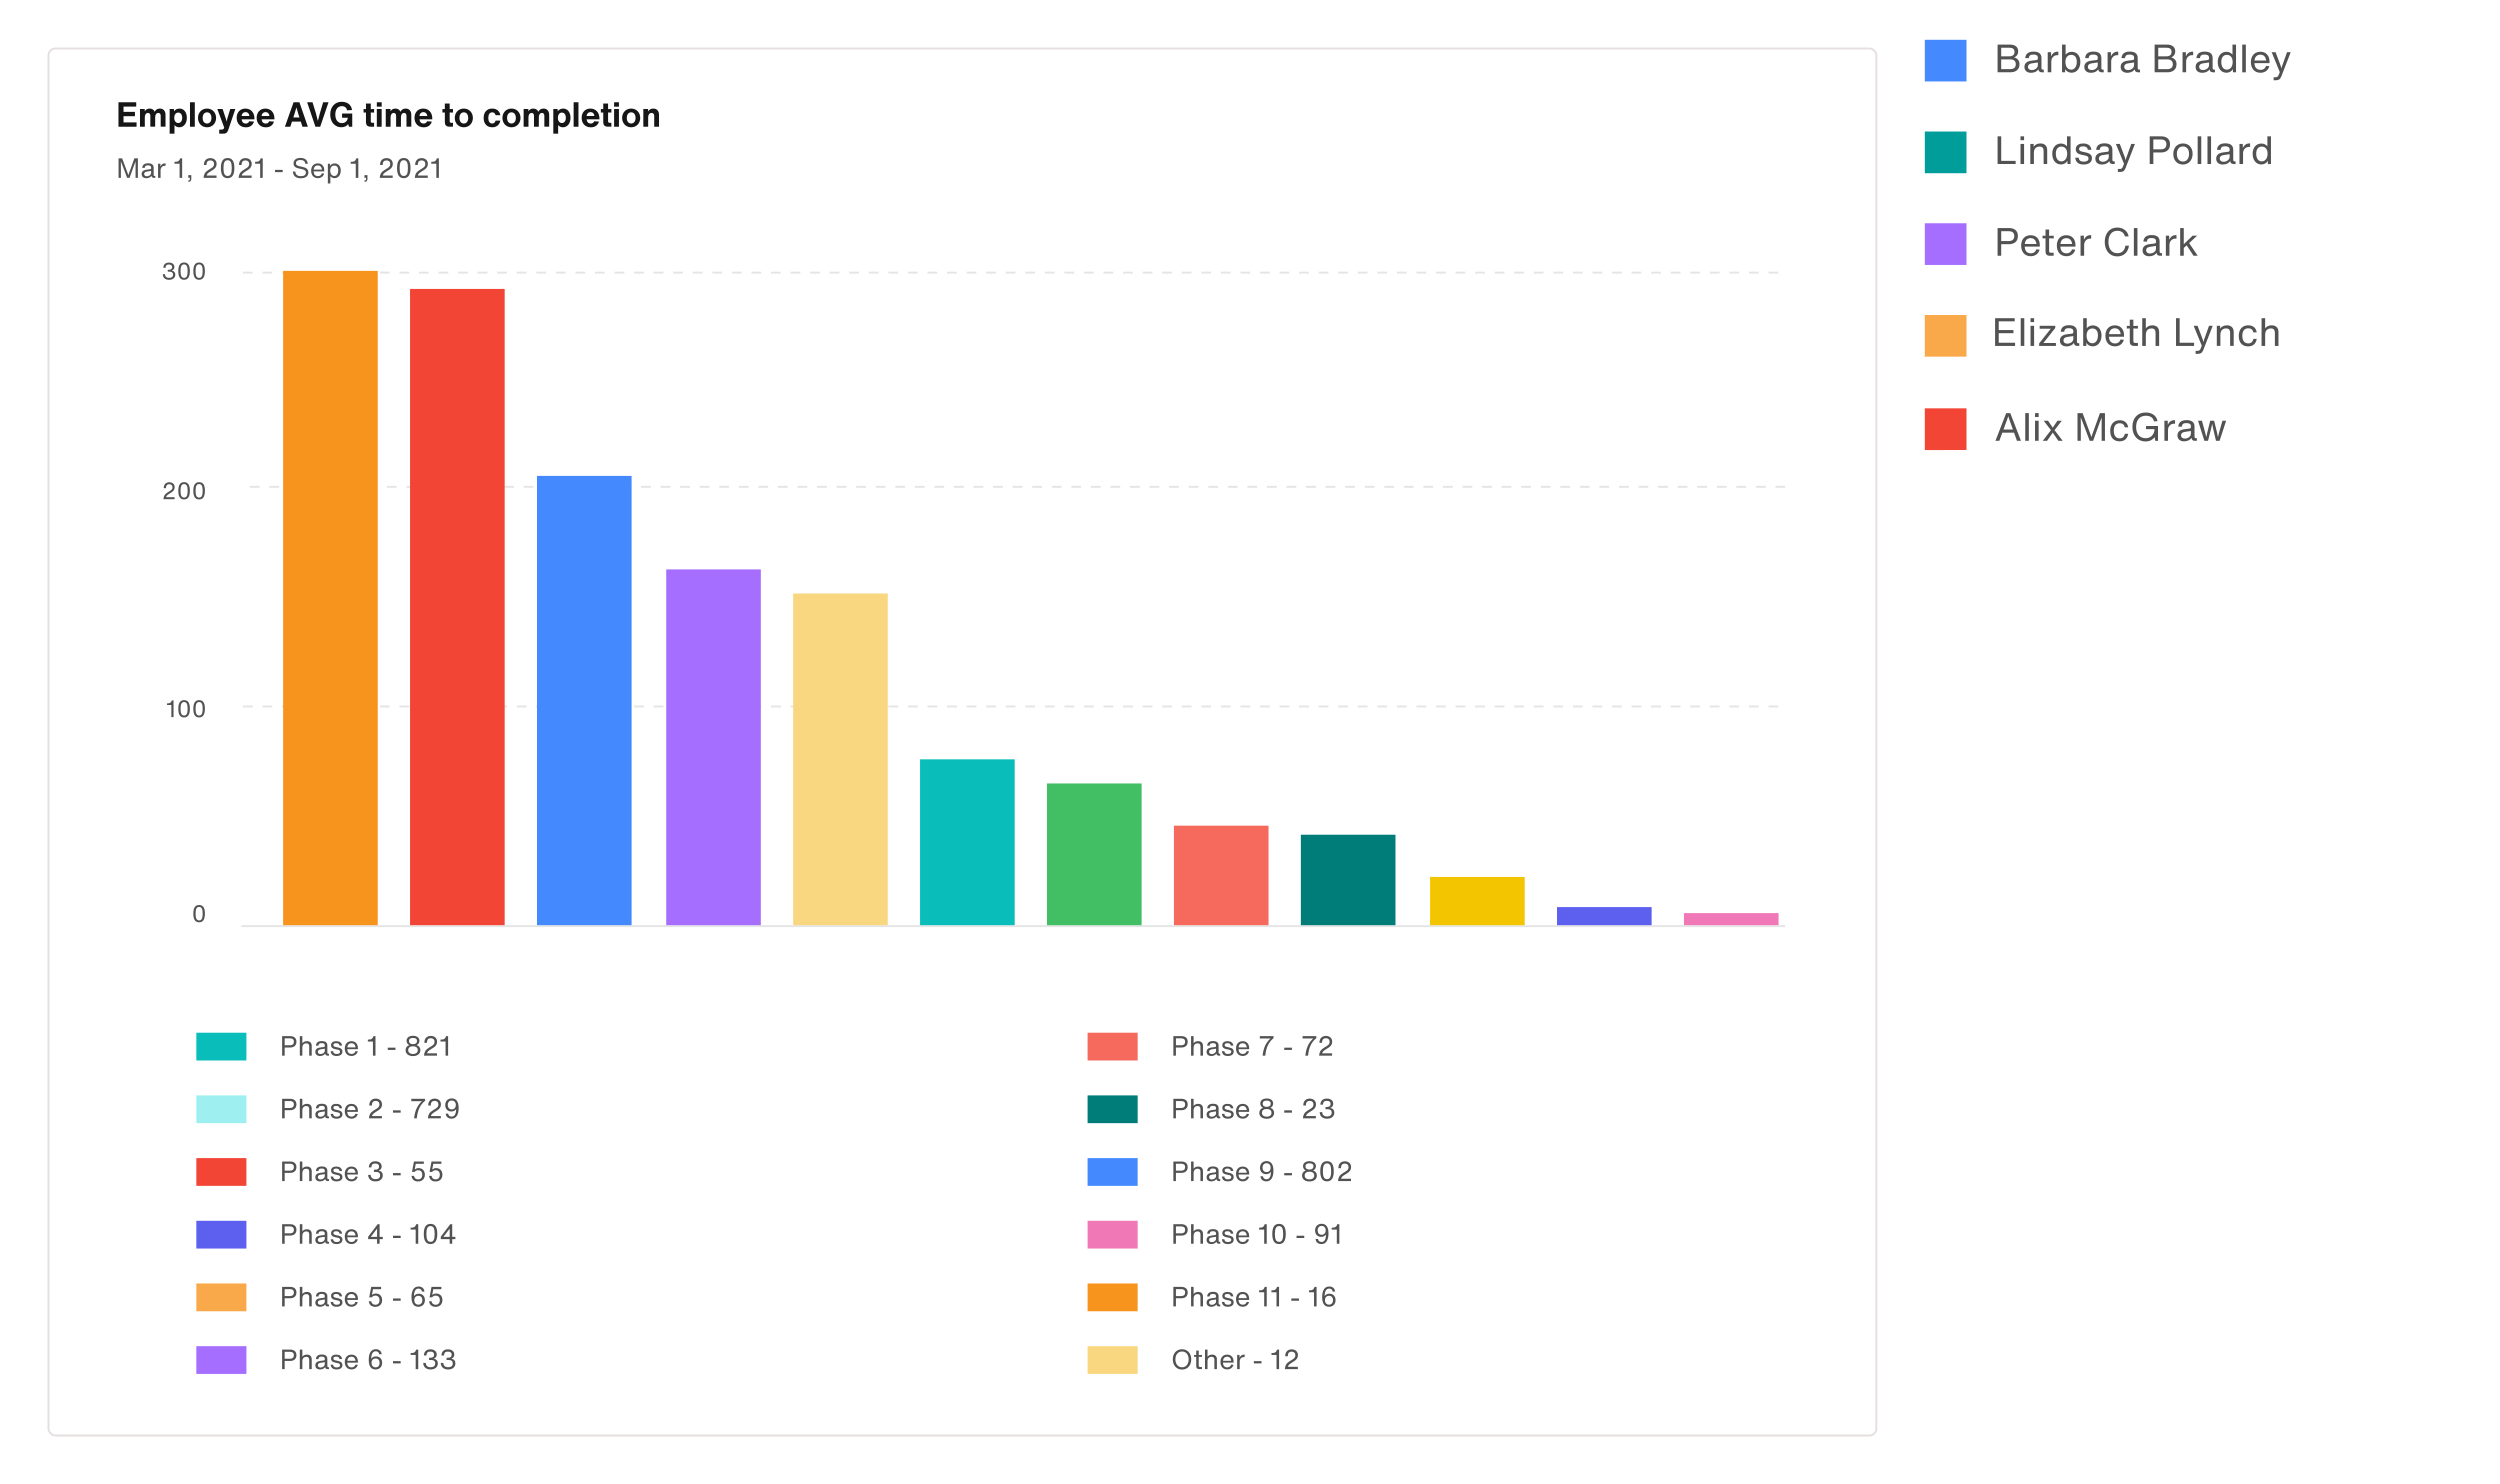 <svg width="657" height="390" viewBox="0 0 657 390" fill="none" xmlns="http://www.w3.org/2000/svg"><g filter="url(#filter0_d_22_3061)"><rect x="10.743" y="8.743" width="480.36" height="364.515" rx="1.802" fill="#fff" stroke="#E5E0DF" stroke-width=".515"/><path d="M74.253 268.294h-2.112v5.132h.67v-2.141h1.427c.995 0 1.665-.505 1.665-1.521 0-.98-.656-1.47-1.651-1.47zm0 2.407h-1.442v-1.823h1.406c.634 0 1.016.281 1.016.893 0 .606-.368.93-.98.93zm4.407-1.088c-.519 0-.944.202-1.204.562v-1.881h-.663v5.132h.663v-2.069c0-.886.548-1.168 1.06-1.168.505 0 .742.274.742.786v2.451h.663v-2.581c0-.785-.483-1.232-1.261-1.232zm5.692 3.323c-.245 0-.324-.08-.324-.325v-1.831c0-.814-.533-1.189-1.456-1.189-.959 0-1.485.389-1.55 1.211h.656c.043-.497.31-.663.843-.663.577 0 .836.187.836.577v.158c0 .173-.086.26-.267.281l-.952.123c-.901.115-1.269.548-1.269 1.16 0 .685.49 1.081 1.247 1.081.634 0 1.11-.281 1.348-.641.029.368.245.548.641.548h.353v-.49h-.108zm-2.112.072c-.432 0-.714-.217-.714-.599 0-.331.202-.562.721-.641l1.11-.166v.519c0 .476-.519.887-1.117.887zm4.205.511c.98 0 1.55-.446 1.55-1.174 0-.541-.317-.88-1.088-1.053l-.721-.158c-.44-.094-.577-.26-.577-.498 0-.331.281-.49.75-.49.526 0 .807.209.879.642h.656c-.094-.8-.67-1.168-1.514-1.168-.915 0-1.384.425-1.384 1.074 0 .526.31.858 1.031 1.009l.75.159c.389.079.584.245.584.54 0 .353-.281.584-.887.584-.569 0-.879-.216-.944-.735h-.634c.086.85.613 1.268 1.55 1.268zm5.614-2.039c0-1.161-.656-1.86-1.701-1.86-1.11 0-1.752.793-1.752 1.932 0 1.146.656 1.96 1.766 1.96.815 0 1.427-.439 1.658-1.211l-.606-.072c-.166.469-.483.743-1.031.743-.67 0-1.103-.411-1.125-1.247h2.789v-.245zm-1.694-1.319c.605 0 .987.382 1.074 1.088h-2.162c.065-.728.497-1.088 1.088-1.088zm5.641 3.265h.67v-5.132h-.541l-.022.079c-.079.281-.209.476-.396.62-.202.151-.483.209-.851.209h-.195v.504h1.333v3.72zm3.898-1.499h2.019v-.599h-2.019v.599zm6.627 1.614c1.082 0 1.946-.54 1.946-1.557 0-.685-.396-1.139-.987-1.319v-.007c.454-.209.735-.606.735-1.139 0-.822-.685-1.312-1.694-1.312s-1.694.49-1.694 1.312c0 .533.282.93.736 1.139v.007c-.591.18-.988.634-.988 1.319 0 1.017.865 1.557 1.946 1.557zm0-3.135c-.67 0-1.059-.303-1.059-.844 0-.533.382-.8 1.059-.8.678 0 1.06.267 1.06.8 0 .541-.382.844-1.06.844zm0 2.58c-.778 0-1.261-.389-1.261-1.023 0-.628.483-1.002 1.261-1.002.779 0 1.262.374 1.262 1.002 0 .634-.483 1.023-1.262 1.023zm2.895.44h3.41v-.606h-2.588c.043-.389.26-.612 1.002-1.081l.642-.404c.655-.41.973-.922.973-1.571 0-.958-.7-1.528-1.644-1.528-1.016 0-1.694.656-1.694 1.708v.108h.671v-.079c0-.757.374-1.139 1.009-1.139.605 0 .987.354.987.959 0 .461-.223.771-.699 1.067l-.894.555c-.821.512-1.117 1.131-1.175 2.011zm5.663 0h.671v-5.132h-.541l-.022.079c-.079.281-.209.476-.396.62-.202.151-.483.209-.851.209h-.194v.504h1.333v3.72z" fill="#525252"/><path fill="#08BDBA" d="M49.598 267.398h13.159v7.294H49.598z"/><path d="M308.474 268.294h-2.112v5.132h.67v-2.141h1.428c.994 0 1.665-.505 1.665-1.521 0-.98-.656-1.47-1.651-1.47zm0 2.407h-1.442v-1.823h1.406c.634 0 1.016.281 1.016.893 0 .606-.367.93-.98.93zm4.407-1.088c-.519 0-.944.202-1.204.562v-1.881h-.663v5.132h.663v-2.069c0-.886.548-1.168 1.06-1.168.504 0 .742.274.742.786v2.451h.663v-2.581c0-.785-.483-1.232-1.261-1.232zm5.692 3.323c-.245 0-.324-.08-.324-.325v-1.831c0-.814-.533-1.189-1.456-1.189-.959 0-1.485.389-1.55 1.211h.656c.043-.497.31-.663.844-.663.576 0 .836.187.836.577v.158c0 .173-.087.26-.267.281l-.951.123c-.901.115-1.269.548-1.269 1.16 0 .685.49 1.081 1.247 1.081.634 0 1.11-.281 1.348-.641.029.368.245.548.641.548h.353v-.49h-.108zm-2.112.072c-.432 0-.713-.217-.713-.599 0-.331.202-.562.721-.641l1.11-.166v.519c0 .476-.519.887-1.118.887zm4.205.511c.98 0 1.55-.446 1.55-1.174 0-.541-.318-.88-1.089-1.053l-.721-.158c-.439-.094-.576-.26-.576-.498 0-.331.281-.49.749-.49.527 0 .808.209.88.642h.656c-.094-.8-.671-1.168-1.514-1.168-.915 0-1.384.425-1.384 1.074 0 .526.31.858 1.031 1.009l.749.159c.39.079.584.245.584.54 0 .353-.281.584-.886.584-.57 0-.88-.216-.945-.735h-.634c.087.85.613 1.268 1.55 1.268zm5.614-2.039c0-1.161-.656-1.86-1.701-1.86-1.11 0-1.752.793-1.752 1.932 0 1.146.656 1.96 1.766 1.96.815 0 1.428-.439 1.658-1.211l-.605-.072c-.166.469-.483.743-1.031.743-.67 0-1.103-.411-1.124-1.247h2.789v-.245zm-1.694-1.319c.606 0 .988.382 1.074 1.088h-2.162c.065-.728.497-1.088 1.088-1.088zm5.223 3.265h.714c.187-2.141.894-3.568 2.169-4.613v-.519h-3.611v.62h2.804c-1.196 1.074-1.859 2.472-2.076 4.512zm5.689-1.499h2.018v-.599h-2.018v.599zm5.545 1.499h.714c.187-2.141.894-3.568 2.17-4.613v-.519h-3.612v.62h2.804c-1.196 1.074-1.859 2.472-2.076 4.512zm3.618 0h3.409v-.606h-2.588c.044-.389.26-.612 1.002-1.081l.642-.404c.656-.41.973-.922.973-1.571 0-.958-.699-1.528-1.643-1.528-1.017 0-1.694.656-1.694 1.708v.108h.67v-.079c0-.757.375-1.139 1.009-1.139.606 0 .988.354.988.959 0 .461-.224.771-.7 1.067l-.893.555c-.822.512-1.118 1.131-1.175 2.011z" fill="#525252"/><path fill="#F56A5D" d="M283.819 267.398h13.159v7.294H283.819z"/><path d="M74.253 317.72h-2.112v5.132h.67v-2.141h1.427c.995 0 1.665-.505 1.665-1.521 0-.98-.656-1.47-1.651-1.47zm0 2.407h-1.442v-1.824h1.406c.634 0 1.016.281 1.016.894 0 .606-.368.93-.98.93zm4.407-1.088c-.519 0-.944.201-1.204.562v-1.881h-.663v5.132h.663v-2.069c0-.887.548-1.168 1.06-1.168.505 0 .742.274.742.786v2.451h.663v-2.581c0-.786-.483-1.232-1.261-1.232zm5.692 3.322c-.245 0-.324-.079-.324-.324v-1.831c0-.814-.533-1.189-1.456-1.189-.959 0-1.485.389-1.55 1.211h.656c.043-.497.31-.663.843-.663.577 0 .836.187.836.576v.159c0 .173-.086.259-.267.281l-.952.123c-.901.115-1.269.547-1.269 1.16 0 .685.49 1.081 1.247 1.081.634 0 1.11-.281 1.348-.641.029.367.245.548.641.548h.353v-.491h-.108zm-2.112.073c-.432 0-.714-.217-.714-.599 0-.331.202-.562.721-.641l1.11-.166v.519c0 .476-.519.887-1.117.887zm4.205.511c.98 0 1.55-.447 1.55-1.175 0-.54-.317-.879-1.088-1.052l-.721-.159c-.44-.093-.577-.259-.577-.497 0-.331.281-.49.75-.49.526 0 .807.209.879.641h.656c-.094-.8-.67-1.167-1.514-1.167-.915 0-1.384.425-1.384 1.074 0 .526.31.858 1.031 1.009l.75.158c.389.08.584.246.584.541 0 .353-.281.584-.887.584-.569 0-.879-.216-.944-.735h-.634c.086.85.613 1.268 1.55 1.268zm5.614-2.04c0-1.16-.656-1.859-1.701-1.859-1.11 0-1.752.793-1.752 1.932 0 1.146.656 1.96 1.766 1.96.815 0 1.427-.44 1.658-1.211l-.606-.072c-.166.469-.483.742-1.031.742-.67 0-1.103-.41-1.125-1.247h2.789v-.245zm-1.694-1.319c.605 0 .987.382 1.074 1.089h-2.162c.065-.728.497-1.089 1.088-1.089zm7.393 1.471v-3.337h-.512l-2.494 3.294v.627h2.335v1.211h.67v-1.211h.829v-.584h-.829zm-.67 0h-1.651l1.636-2.155h.014v2.155zm4.189.295h2.018v-.598h-2.018v.598zm5.964 1.5h.67v-5.132h-.54l-.022.079c-.079.281-.209.476-.396.62-.202.151-.483.209-.851.209h-.195v.504h1.334v3.72zm3.894.086c1.175 0 1.78-.85 1.78-2.652 0-1.831-.591-2.653-1.766-2.653s-1.78.822-1.78 2.653c0 1.802.591 2.652 1.766 2.652zm.014-.584c-.764 0-1.096-.605-1.096-2.068 0-1.456.325-2.069 1.089-2.069s1.088.613 1.088 2.069c0 1.463-.317 2.068-1.081 2.068zm5.692-1.297v-3.337h-.512l-2.494 3.294v.627h2.335v1.211h.671v-1.211h.829v-.584h-.829zm-.671 0h-1.65l1.636-2.155h.014v2.155z" fill="#525252"/><path fill="#5D5FEF" d="M49.598 316.824h13.159v7.294H49.598z"/><path d="M308.474 317.72h-2.112v5.132h.67v-2.141h1.428c.994 0 1.665-.505 1.665-1.521 0-.98-.656-1.47-1.651-1.47zm0 2.407h-1.442v-1.824h1.406c.634 0 1.016.281 1.016.894 0 .606-.367.93-.98.93zm4.407-1.088c-.519 0-.944.201-1.204.562v-1.881h-.663v5.132h.663v-2.069c0-.887.548-1.168 1.06-1.168.504 0 .742.274.742.786v2.451h.663v-2.581c0-.786-.483-1.232-1.261-1.232zm5.692 3.322c-.245 0-.324-.079-.324-.324v-1.831c0-.814-.533-1.189-1.456-1.189-.959 0-1.485.389-1.55 1.211h.656c.043-.497.31-.663.844-.663.576 0 .836.187.836.576v.159c0 .173-.087.259-.267.281l-.951.123c-.901.115-1.269.547-1.269 1.16 0 .685.49 1.081 1.247 1.081.634 0 1.11-.281 1.348-.641.029.367.245.548.641.548h.353v-.491h-.108zm-2.112.073c-.432 0-.713-.217-.713-.599 0-.331.202-.562.721-.641l1.11-.166v.519c0 .476-.519.887-1.118.887zm4.205.511c.98 0 1.55-.447 1.55-1.175 0-.54-.318-.879-1.089-1.052l-.721-.159c-.439-.093-.576-.259-.576-.497 0-.331.281-.49.749-.49.527 0 .808.209.88.641h.656c-.094-.8-.671-1.167-1.514-1.167-.915 0-1.384.425-1.384 1.074 0 .526.31.858 1.031 1.009l.749.158c.39.08.584.246.584.541 0 .353-.281.584-.886.584-.57 0-.88-.216-.945-.735h-.634c.087.85.613 1.268 1.55 1.268zm5.614-2.04c0-1.16-.656-1.859-1.701-1.859-1.11 0-1.752.793-1.752 1.932 0 1.146.656 1.96 1.766 1.96.815 0 1.428-.44 1.658-1.211l-.605-.072c-.166.469-.483.742-1.031.742-.67 0-1.103-.41-1.124-1.247h2.789v-.245zm-1.694-1.319c.606 0 .988.382 1.074 1.089h-2.162c.065-.728.497-1.089 1.088-1.089zm5.641 3.266h.671v-5.132h-.541l-.022.079c-.079.281-.209.476-.396.62-.202.151-.483.209-.851.209h-.194v.504h1.333v3.72zm3.894.086c1.175 0 1.781-.85 1.781-2.652 0-1.831-.592-2.653-1.766-2.653-1.175 0-1.781.822-1.781 2.653 0 1.802.591 2.652 1.766 2.652zm.015-.584c-.764 0-1.096-.605-1.096-2.068 0-1.456.324-2.069 1.088-2.069s1.089.613 1.089 2.069c0 1.463-.317 2.068-1.081 2.068zm4.6-1.002h2.018v-.598h-2.018v.598zm7.895-3.157c-.303-.382-.735-.584-1.29-.584-1.06 0-1.737.707-1.737 1.766 0 .995.641 1.673 1.614 1.673.548 0 .988-.224 1.269-.635-.043 1.327-.44 1.975-1.204 1.975-.511 0-.85-.295-.915-.785h-.634c.05.829.67 1.34 1.535 1.34 1.232 0 1.86-1.059 1.86-2.789 0-.865-.152-1.521-.498-1.961zm-1.312 2.3c-.641 0-1.045-.44-1.045-1.154 0-.728.418-1.175 1.053-1.175.317 0 .583.116.771.318.194.209.295.511.295.879 0 .685-.439 1.132-1.074 1.132zm3.991 2.357h.67v-5.132h-.54l-.022.079c-.079.281-.209.476-.396.62-.202.151-.483.209-.851.209h-.194v.504h1.333v3.72z" fill="#525252"/><path fill="#F178B6" d="M283.819 316.824h13.159v7.294H283.819z"/><path d="M74.253 284.769h-2.112v5.132h.67v-2.141h1.427c.995 0 1.665-.504 1.665-1.521 0-.98-.656-1.47-1.651-1.47zm0 2.407h-1.442v-1.823h1.406c.634 0 1.016.281 1.016.893 0 .606-.368.93-.98.93zm4.407-1.088c-.519 0-.944.202-1.204.562v-1.881h-.663v5.132h.663v-2.069c0-.886.548-1.167 1.06-1.167.505 0 .742.273.742.785v2.451h.663v-2.581c0-.785-.483-1.232-1.261-1.232zm5.692 3.323c-.245 0-.324-.08-.324-.325v-1.83c0-.815-.533-1.19-1.456-1.19-.959 0-1.485.389-1.55 1.211h.656c.043-.497.31-.663.843-.663.577 0 .836.187.836.577v.158c0 .173-.086.26-.267.281l-.952.123c-.901.115-1.269.548-1.269 1.16 0 .685.49 1.082 1.247 1.082.634 0 1.11-.282 1.348-.642.029.368.245.548.641.548h.353v-.49h-.108zm-2.112.072c-.432 0-.714-.216-.714-.598 0-.332.202-.563.721-.642l1.11-.166v.519c0 .476-.519.887-1.117.887zm4.205.512c.98 0 1.55-.447 1.55-1.175 0-.541-.317-.88-1.088-1.053l-.721-.158c-.44-.094-.577-.26-.577-.498 0-.331.281-.49.75-.49.526 0 .807.209.879.642h.656c-.094-.8-.67-1.168-1.514-1.168-.915 0-1.384.425-1.384 1.074 0 .526.31.858 1.031 1.009l.75.159c.389.079.584.245.584.54 0 .354-.281.584-.887.584-.569 0-.879-.216-.944-.735h-.634c.086.851.613 1.269 1.55 1.269zm5.614-2.04c0-1.161-.656-1.86-1.701-1.86-1.11 0-1.752.793-1.752 1.932 0 1.146.656 1.96 1.766 1.96.815 0 1.427-.439 1.658-1.211l-.606-.072c-.166.469-.483.743-1.031.743-.67 0-1.103-.411-1.125-1.247h2.789v-.245zm-1.694-1.319c.605 0 .987.382 1.074 1.088h-2.162c.065-.728.497-1.088 1.088-1.088zm4.589 3.265h3.409v-.606H95.776c.043-.389.259-.612 1.002-1.081l.641-.403c.656-.411.973-.923.973-1.572 0-.958-.699-1.528-1.643-1.528-1.016 0-1.694.656-1.694 1.708v.109h.67v-.08c0-.757.375-1.139 1.009-1.139.606 0 .988.354.988.959 0 .461-.224.771-.699 1.067l-.894.555c-.822.512-1.117 1.132-1.175 2.011zm6.323-1.499h2.018v-.599h-2.018v.599zm5.546 1.499h.713c.188-2.141.894-3.568 2.17-4.613v-.519h-3.611v.62h2.804c-1.197 1.074-1.86 2.472-2.076 4.512zm3.617 0h3.409v-.606h-2.587c.043-.389.259-.612 1.002-1.081l.641-.403c.656-.411.973-.923.973-1.572 0-.958-.699-1.528-1.643-1.528-1.017 0-1.694.656-1.694 1.708v.109h.67v-.08c0-.757.375-1.139 1.009-1.139.606 0 .988.354.988.959 0 .461-.224.771-.699 1.067l-.894.555c-.822.512-1.117 1.132-1.175 2.011zm7.595-4.656c-.303-.382-.736-.584-1.291-.584-1.059 0-1.737.706-1.737 1.766 0 .994.642 1.672 1.615 1.672.548 0 .987-.224 1.268-.634-.043 1.326-.439 1.975-1.203 1.975-.512 0-.851-.296-.916-.786h-.634c.051.829.67 1.341 1.535 1.341 1.233 0 1.86-1.06 1.86-2.79 0-.865-.151-1.521-.497-1.96zm-1.312 2.299c-.642 0-1.045-.44-1.045-1.153 0-.728.418-1.175 1.052-1.175.317 0 .584.115.771.317.195.209.296.512.296.879 0 .685-.44 1.132-1.074 1.132z" fill="#525252"/><path fill="#9EF0F0" d="M49.598 283.873h13.159v7.294H49.598z"/><path d="M308.474 284.769h-2.112v5.132h.67v-2.141h1.428c.994 0 1.665-.504 1.665-1.521 0-.98-.656-1.47-1.651-1.47zm0 2.407h-1.442v-1.823h1.406c.634 0 1.016.281 1.016.893 0 .606-.367.93-.98.93zm4.407-1.088c-.519 0-.944.202-1.204.562v-1.881h-.663v5.132h.663v-2.069c0-.886.548-1.167 1.06-1.167.504 0 .742.273.742.785v2.451h.663v-2.581c0-.785-.483-1.232-1.261-1.232zm5.692 3.323c-.245 0-.324-.08-.324-.325v-1.83c0-.815-.533-1.19-1.456-1.19-.959 0-1.485.389-1.55 1.211h.656c.043-.497.31-.663.844-.663.576 0 .836.187.836.577v.158c0 .173-.087.26-.267.281l-.951.123c-.901.115-1.269.548-1.269 1.16 0 .685.49 1.082 1.247 1.082.634 0 1.11-.282 1.348-.642.029.368.245.548.641.548h.353v-.49h-.108zm-2.112.072c-.432 0-.713-.216-.713-.598 0-.332.202-.563.721-.642l1.11-.166v.519c0 .476-.519.887-1.118.887zm4.205.512c.98 0 1.55-.447 1.55-1.175 0-.541-.318-.88-1.089-1.053l-.721-.158c-.439-.094-.576-.26-.576-.498 0-.331.281-.49.749-.49.527 0 .808.209.88.642h.656c-.094-.8-.671-1.168-1.514-1.168-.915 0-1.384.425-1.384 1.074 0 .526.31.858 1.031 1.009l.749.159c.39.079.584.245.584.54 0 .354-.281.584-.886.584-.57 0-.88-.216-.945-.735h-.634c.087.851.613 1.269 1.55 1.269zm5.614-2.04c0-1.161-.656-1.86-1.701-1.86-1.11 0-1.752.793-1.752 1.932 0 1.146.656 1.96 1.766 1.96.815 0 1.428-.439 1.658-1.211l-.605-.072c-.166.469-.483.743-1.031.743-.67 0-1.103-.411-1.124-1.247h2.789v-.245zm-1.694-1.319c.606 0 .988.382 1.074 1.088h-2.162c.065-.728.497-1.088 1.088-1.088zm6.304 3.38c1.082 0 1.947-.54 1.947-1.557 0-.684-.397-1.139-.988-1.319v-.007c.454-.209.735-.605.735-1.139 0-.822-.684-1.312-1.694-1.312-1.009 0-1.693.49-1.693 1.312 0 .534.281.93.735 1.139v.007c-.591.18-.988.635-.988 1.319 0 1.017.865 1.557 1.946 1.557zm0-3.135c-.67 0-1.059-.303-1.059-.844 0-.533.382-.8 1.059-.8.678 0 1.06.267 1.06.8 0 .541-.382.844-1.06.844zm0 2.58c-.778 0-1.261-.389-1.261-1.023 0-.627.483-1.002 1.261-1.002.779 0 1.262.375 1.262 1.002 0 .634-.483 1.023-1.262 1.023zm4.608-1.059h2.018v-.599h-2.018v.599zm4.911 1.499h3.41v-.606h-2.588c.043-.389.259-.612 1.002-1.081l.641-.403c.656-.411.973-.923.973-1.572 0-.958-.699-1.528-1.643-1.528-1.016 0-1.694.656-1.694 1.708v.109h.67v-.08c0-.757.375-1.139 1.01-1.139.605 0 .987.354.987.959 0 .461-.223.771-.699 1.067l-.894.555c-.822.512-1.117 1.132-1.175 2.011zm6.333.101c1.146 0 1.918-.627 1.918-1.593 0-.656-.361-1.103-1.045-1.24v-.022c.547-.23.756-.612.756-1.081 0-.821-.663-1.362-1.665-1.362-1.045 0-1.672.569-1.715 1.607h.67c.036-.72.346-1.009 1.017-1.009.648 0 1.009.274 1.009.822 0 .504-.317.793-.973.793h-.368v.584h.548c.735 0 1.081.346 1.081.908 0 .591-.389.995-1.218.995-.8 0-1.24-.375-1.276-1.132h-.67c.043 1.088.771 1.73 1.931 1.73z" fill="#525252"/><path fill="#007D79" d="M283.819 283.873h13.159v7.294H283.819z"/><path d="M74.253 334.195h-2.112v5.132h.67v-2.141h1.427c.995 0 1.665-.505 1.665-1.521 0-.98-.656-1.47-1.651-1.47zm0 2.407h-1.442v-1.824h1.406c.634 0 1.016.282 1.016.894 0 .606-.368.93-.98.93zm4.407-1.088c-.519 0-.944.201-1.204.562v-1.881h-.663v5.132h.663v-2.069c0-.887.548-1.168 1.06-1.168.505 0 .742.274.742.786v2.451h.663v-2.581c0-.785-.483-1.232-1.261-1.232zm5.692 3.323c-.245 0-.324-.08-.324-.325v-1.831c0-.814-.533-1.189-1.456-1.189-.959 0-1.485.389-1.55 1.211h.656c.043-.497.31-.663.843-.663.577 0 .836.187.836.576v.159c0 .173-.086.26-.267.281l-.952.123c-.901.115-1.269.548-1.269 1.16 0 .685.49 1.081 1.247 1.081.634 0 1.11-.281 1.348-.641.029.367.245.548.641.548h.353v-.49h-.108zm-2.112.072c-.432 0-.714-.217-.714-.599 0-.331.202-.562.721-.641l1.11-.166v.519c0 .476-.519.887-1.117.887zm4.205.511c.98 0 1.55-.447 1.55-1.175 0-.54-.317-.879-1.088-1.052l-.721-.158c-.44-.094-.577-.26-.577-.498 0-.331.281-.49.75-.49.526 0 .807.209.879.642h.656c-.094-.801-.67-1.168-1.514-1.168-.915 0-1.384.425-1.384 1.074 0 .526.31.858 1.031 1.009l.75.159c.389.079.584.245.584.54 0 .353-.281.584-.887.584-.569 0-.879-.216-.944-.735h-.634c.086.85.613 1.268 1.55 1.268zm5.614-2.039c0-1.161-.656-1.86-1.701-1.86-1.11 0-1.752.793-1.752 1.932 0 1.146.656 1.96 1.766 1.96.815 0 1.427-.44 1.658-1.211l-.606-.072c-.166.469-.483.743-1.031.743-.67 0-1.103-.411-1.125-1.247h2.789v-.245zm-1.694-1.32c.605 0 .987.382 1.074 1.089h-2.162c.065-.728.497-1.089 1.088-1.089zm6.261 3.381c1.168 0 1.795-.778 1.795-1.773 0-.959-.584-1.737-1.629-1.737-.461 0-.757.151-1.031.346l-.014-.015.274-1.463h2.126v-.605h-2.595l-.512 2.739h.67c.223-.289.533-.447.944-.447.67 0 1.081.439 1.081 1.196 0 .75-.389 1.204-1.088 1.204-.555 0-.995-.281-1.088-.923h-.649c.108.923.735 1.478 1.716 1.478zm4.651-1.615h2.018v-.598h-2.018v.598zm6.771-1.845c-.548 0-.987.224-1.268.634.043-1.326.439-1.974 1.203-1.974.512 0 .851.295.916.785h.634c-.051-.829-.67-1.34-1.535-1.34-1.233 0-1.86 1.059-1.86 2.789 0 .865.151 1.521.497 1.961.303.382.736.583 1.291.583 1.059 0 1.737-.706 1.737-1.766 0-.994-.642-1.672-1.615-1.672zm-.108 2.883c-.317 0-.584-.115-.771-.317-.195-.209-.296-.512-.296-.879 0-.685.44-1.132 1.074-1.132.642 0 1.045.44 1.045 1.153 0 .728-.418 1.175-1.052 1.175zm4.531.577c1.168 0 1.795-.778 1.795-1.773 0-.959-.584-1.737-1.629-1.737-.461 0-.757.151-1.031.346l-.014-.015.274-1.463h2.126v-.605h-2.595l-.511 2.739h.67c.223-.289.533-.447.944-.447.67 0 1.081.439 1.081 1.196 0 .75-.389 1.204-1.088 1.204-.555 0-.995-.281-1.089-.923h-.648c.108.923.735 1.478 1.715 1.478z" fill="#525252"/><path fill="#F9A94A" d="M49.598 333.299h13.159v7.294H49.598z"/><path d="M308.474 334.195h-2.112v5.132h.67v-2.141h1.428c.994 0 1.665-.505 1.665-1.521 0-.98-.656-1.47-1.651-1.47zm0 2.407h-1.442v-1.824h1.406c.634 0 1.016.282 1.016.894 0 .606-.367.93-.98.93zm4.407-1.088c-.519 0-.944.201-1.204.562v-1.881h-.663v5.132h.663v-2.069c0-.887.548-1.168 1.06-1.168.504 0 .742.274.742.786v2.451h.663v-2.581c0-.785-.483-1.232-1.261-1.232zm5.692 3.323c-.245 0-.324-.08-.324-.325v-1.831c0-.814-.533-1.189-1.456-1.189-.959 0-1.485.389-1.55 1.211h.656c.043-.497.31-.663.844-.663.576 0 .836.187.836.576v.159c0 .173-.087.26-.267.281l-.951.123c-.901.115-1.269.548-1.269 1.16 0 .685.49 1.081 1.247 1.081.634 0 1.11-.281 1.348-.641.029.367.245.548.641.548h.353v-.49h-.108zm-2.112.072c-.432 0-.713-.217-.713-.599 0-.331.202-.562.721-.641l1.11-.166v.519c0 .476-.519.887-1.118.887zm4.205.511c.98 0 1.55-.447 1.55-1.175 0-.54-.318-.879-1.089-1.052l-.721-.158c-.439-.094-.576-.26-.576-.498 0-.331.281-.49.749-.49.527 0 .808.209.88.642h.656c-.094-.801-.671-1.168-1.514-1.168-.915 0-1.384.425-1.384 1.074 0 .526.31.858 1.031 1.009l.749.159c.39.079.584.245.584.54 0 .353-.281.584-.886.584-.57 0-.88-.216-.945-.735h-.634c.087.85.613 1.268 1.55 1.268zm5.614-2.039c0-1.161-.656-1.86-1.701-1.86-1.11 0-1.752.793-1.752 1.932 0 1.146.656 1.96 1.766 1.96.815 0 1.428-.44 1.658-1.211l-.605-.072c-.166.469-.483.743-1.031.743-.67 0-1.103-.411-1.124-1.247h2.789v-.245zm-1.694-1.32c.606 0 .988.382 1.074 1.089h-2.162c.065-.728.497-1.089 1.088-1.089zm5.641 3.266h.671v-5.132h-.541l-.022.079c-.079.281-.209.476-.396.62-.202.151-.483.209-.851.209h-.194v.504h1.333v3.72zm3.238 0h.671v-5.132h-.541l-.022.079c-.079.281-.209.476-.396.62-.202.151-.483.209-.851.209h-.194v.504h1.333v3.72zm3.898-1.5h2.018v-.598h-2.018v.598zm5.964 1.5h.67v-5.132h-.54l-.022.079c-.079.281-.209.476-.396.62-.202.151-.483.209-.851.209h-.195v.504h1.334v3.72zm4.045-3.345c-.548 0-.987.224-1.268.634.043-1.326.439-1.974 1.203-1.974.512 0 .851.295.916.785h.634c-.051-.829-.67-1.34-1.535-1.34-1.233 0-1.86 1.059-1.86 2.789 0 .865.151 1.521.497 1.961.303.382.736.583 1.291.583 1.059 0 1.737-.706 1.737-1.766 0-.994-.642-1.672-1.615-1.672zm-.108 2.883c-.317 0-.584-.115-.771-.317-.195-.209-.296-.512-.296-.879 0-.685.44-1.132 1.074-1.132.642 0 1.045.44 1.045 1.153 0 .728-.418 1.175-1.052 1.175z" fill="#525252"/><path fill="#F7941D" d="M283.819 333.299h13.159v7.294H283.819z"/><path d="M74.253 301.244h-2.112v5.132h.67v-2.141h1.427c.995 0 1.665-.504 1.665-1.52 0-.981-.656-1.471-1.651-1.471zm0 2.408h-1.442v-1.824h1.406c.634 0 1.016.281 1.016.894 0 .605-.368.93-.98.93zm4.407-1.089c-.519 0-.944.202-1.204.562v-1.881h-.663v5.132h.663v-2.068c0-.887.548-1.168 1.06-1.168.505 0 .742.274.742.786v2.45h.663v-2.58c0-.786-.483-1.233-1.261-1.233zm5.692 3.323c-.245 0-.324-.079-.324-.324v-1.831c0-.815-.533-1.189-1.456-1.189-.959 0-1.485.389-1.55 1.211h.656c.043-.498.31-.664.843-.664.577 0 .836.188.836.577v.159c0 .173-.086.259-.267.281l-.952.122c-.901.116-1.269.548-1.269 1.161 0 .684.49 1.081 1.247 1.081.634 0 1.11-.281 1.348-.642.029.368.245.548.641.548h.353v-.49h-.108zm-2.112.072c-.432 0-.714-.216-.714-.598 0-.332.202-.562.721-.642l1.11-.165v.519c0 .475-.519.886-1.117.886zm4.205.512c.98 0 1.55-.447 1.55-1.175 0-.541-.317-.879-1.088-1.052l-.721-.159c-.44-.094-.577-.259-.577-.497 0-.332.281-.49.75-.49.526 0 .807.209.879.641h.656c-.094-.8-.67-1.168-1.514-1.168-.915 0-1.384.426-1.384 1.074 0 .527.31.858 1.031 1.01l.75.158c.389.079.584.245.584.541 0 .353-.281.584-.887.584-.569 0-.879-.217-.944-.736h-.634c.086.851.613 1.269 1.55 1.269zm5.614-2.04c0-1.16-.656-1.86-1.701-1.86-1.11 0-1.752.793-1.752 1.932 0 1.146.656 1.961 1.766 1.961.815 0 1.427-.44 1.658-1.211l-.606-.072c-.166.468-.483.742-1.031.742-.67 0-1.103-.411-1.125-1.247h2.789v-.245zm-1.694-1.319c.605 0 .987.382 1.074 1.088h-2.162c.065-.728.497-1.088 1.088-1.088zm6.311 3.366c1.146 0 1.917-.627 1.917-1.593 0-.656-.36-1.103-1.045-1.24v-.021c.548-.231.757-.613.757-1.081 0-.822-.663-1.363-1.665-1.363-1.045 0-1.672.57-1.716 1.608h.67c.036-.721.346-1.009 1.016-1.009.649 0 1.009.273 1.009.821 0 .505-.317.793-.973.793h-.368v.584h.548c.735 0 1.081.346 1.081.908 0 .591-.389.995-1.218.995-.8 0-1.24-.375-1.276-1.132h-.67c.043 1.089.771 1.73 1.932 1.73zm4.6-1.6h2.018v-.598h-2.018v.598zm6.584 1.615c1.167 0 1.794-.779 1.794-1.774 0-.958-.583-1.737-1.629-1.737-.461 0-.756.152-1.03.346l-.015-.014.274-1.463h2.127v-.606h-2.595l-.512 2.739h.67c.224-.288.534-.447.945-.447.67 0 1.081.44 1.081 1.197 0 .749-.389 1.204-1.089 1.204-.555 0-.994-.282-1.088-.923h-.649c.108.923.735 1.478 1.716 1.478zm4.61 0c1.168 0 1.795-.779 1.795-1.774 0-.958-.584-1.737-1.629-1.737-.461 0-.757.152-1.031.346l-.014-.014.274-1.463h2.126v-.606h-2.595l-.511 2.739h.67c.223-.288.533-.447.944-.447.67 0 1.081.44 1.081 1.197 0 .749-.389 1.204-1.088 1.204-.555 0-.995-.282-1.089-.923h-.648c.108.923.735 1.478 1.715 1.478z" fill="#525252"/><path fill="#F24535" d="M49.598 300.349h13.159v7.294H49.598z"/><path d="M308.474 301.244h-2.112v5.132h.67v-2.141h1.428c.994 0 1.665-.504 1.665-1.52 0-.981-.656-1.471-1.651-1.471zm0 2.408h-1.442v-1.824h1.406c.634 0 1.016.281 1.016.894 0 .605-.367.93-.98.93zm4.407-1.089c-.519 0-.944.202-1.204.562v-1.881h-.663v5.132h.663v-2.068c0-.887.548-1.168 1.06-1.168.504 0 .742.274.742.786v2.45h.663v-2.58c0-.786-.483-1.233-1.261-1.233zm5.692 3.323c-.245 0-.324-.079-.324-.324v-1.831c0-.815-.533-1.189-1.456-1.189-.959 0-1.485.389-1.55 1.211h.656c.043-.498.31-.664.844-.664.576 0 .836.188.836.577v.159c0 .173-.087.259-.267.281l-.951.122c-.901.116-1.269.548-1.269 1.161 0 .684.49 1.081 1.247 1.081.634 0 1.11-.281 1.348-.642.029.368.245.548.641.548h.353v-.49h-.108zm-2.112.072c-.432 0-.713-.216-.713-.598 0-.332.202-.562.721-.642l1.11-.165v.519c0 .475-.519.886-1.118.886zm4.205.512c.98 0 1.55-.447 1.55-1.175 0-.541-.318-.879-1.089-1.052l-.721-.159c-.439-.094-.576-.259-.576-.497 0-.332.281-.49.749-.49.527 0 .808.209.88.641h.656c-.094-.8-.671-1.168-1.514-1.168-.915 0-1.384.426-1.384 1.074 0 .527.31.858 1.031 1.01l.749.158c.39.079.584.245.584.541 0 .353-.281.584-.886.584-.57 0-.88-.217-.945-.736h-.634c.087.851.613 1.269 1.55 1.269zm5.614-2.04c0-1.16-.656-1.86-1.701-1.86-1.11 0-1.752.793-1.752 1.932 0 1.146.656 1.961 1.766 1.961.815 0 1.428-.44 1.658-1.211l-.605-.072c-.166.468-.483.742-1.031.742-.67 0-1.103-.411-1.124-1.247h2.789v-.245zm-1.694-1.319c.606 0 .988.382 1.074 1.088h-2.162c.065-.728.497-1.088 1.088-1.088zm7.573-1.391c-.303-.382-.735-.584-1.29-.584-1.06 0-1.737.706-1.737 1.766 0 .995.641 1.672 1.614 1.672.548 0 .988-.223 1.269-.634-.043 1.326-.44 1.975-1.204 1.975-.512 0-.85-.296-.915-.786h-.635c.051.829.671 1.341 1.536 1.341 1.232 0 1.859-1.06 1.859-2.79 0-.864-.151-1.52-.497-1.96zm-1.312 2.299c-.641 0-1.045-.439-1.045-1.153 0-.728.418-1.175 1.052-1.175.318 0 .584.115.772.317.194.209.295.512.295.88 0 .684-.439 1.131-1.074 1.131zm4.651.858h2.018v-.598h-2.018v.598zm6.627 1.615c1.081 0 1.946-.541 1.946-1.557 0-.685-.397-1.139-.988-1.319v-.008c.454-.209.736-.605.736-1.138 0-.822-.685-1.312-1.694-1.312s-1.694.49-1.694 1.312c0 .533.281.929.735 1.138v.008c-.591.18-.987.634-.987 1.319 0 1.016.864 1.557 1.946 1.557zm0-3.136c-.671 0-1.06-.303-1.06-.843 0-.534.382-.8 1.06-.8.677 0 1.059.266 1.059.8 0 .54-.382.843-1.059.843zm0 2.581c-.779 0-1.262-.39-1.262-1.024 0-.627.483-1.002 1.262-1.002.778 0 1.261.375 1.261 1.002 0 .634-.483 1.024-1.261 1.024zm4.603.526c1.175 0 1.78-.851 1.78-2.653 0-1.831-.591-2.652-1.766-2.652-1.174 0-1.78.821-1.78 2.652 0 1.802.591 2.653 1.766 2.653zm.014-.584c-.764 0-1.095-.606-1.095-2.069 0-1.456.324-2.068 1.088-2.068s1.089.612 1.089 2.068c0 1.463-.318 2.069-1.082 2.069zm2.888.497h3.41v-.605h-2.588c.043-.389.259-.613 1.002-1.081l.641-.404c.656-.411.973-.923.973-1.571 0-.959-.699-1.528-1.643-1.528-1.016 0-1.694.655-1.694 1.708v.108h.671v-.079c0-.757.374-1.139 1.009-1.139.605 0 .987.353.987.958 0 .462-.223.772-.699 1.067l-.894.555c-.822.512-1.117 1.132-1.175 2.011z" fill="#525252"/><path fill="#4589FF" d="M283.819 300.349h13.159v7.294H283.819z"/><path d="M74.253 350.67h-2.112v5.132h.67v-2.141h1.427c.995 0 1.665-.504 1.665-1.521 0-.98-.656-1.47-1.651-1.47zm0 2.407h-1.442v-1.823h1.406c.634 0 1.016.281 1.016.894 0 .605-.368.929-.98.929zm4.407-1.088c-.519 0-.944.202-1.204.562v-1.881h-.663v5.132h.663v-2.069c0-.886.548-1.167 1.06-1.167.505 0 .742.274.742.785v2.451h.663v-2.58c0-.786-.483-1.233-1.261-1.233zm5.692 3.323c-.245 0-.324-.079-.324-.324v-1.831c0-.815-.533-1.19-1.456-1.19-.959 0-1.485.39-1.55 1.211h.656c.043-.497.31-.663.843-.663.577 0 .836.188.836.577v.158c0 .173-.086.26-.267.282l-.952.122c-.901.115-1.269.548-1.269 1.161 0 .684.49 1.081 1.247 1.081.634 0 1.11-.281 1.348-.642.029.368.245.548.641.548h.353v-.49h-.108zm-2.112.072c-.432 0-.714-.216-.714-.598 0-.332.202-.563.721-.642l1.11-.166v.519c0 .476-.519.887-1.117.887zm4.205.512c.98 0 1.55-.447 1.55-1.175 0-.541-.317-.88-1.088-1.053l-.721-.158c-.44-.094-.577-.26-.577-.497 0-.332.281-.491.75-.491.526 0 .807.209.879.642h.656c-.094-.8-.67-1.168-1.514-1.168-.915 0-1.384.425-1.384 1.074 0 .526.31.858 1.031 1.009l.75.159c.389.079.584.245.584.54 0 .354-.281.584-.887.584-.569 0-.879-.216-.944-.735h-.634c.086.851.613 1.269 1.55 1.269zm5.614-2.04c0-1.161-.656-1.86-1.701-1.86-1.11 0-1.752.793-1.752 1.932 0 1.146.656 1.96 1.766 1.96.815 0 1.427-.439 1.658-1.21l-.606-.073c-.166.469-.483.743-1.031.743-.67 0-1.103-.411-1.125-1.247h2.789v-.245zm-1.694-1.319c.605 0 .987.382 1.074 1.088h-2.162c.065-.728.497-1.088 1.088-1.088zm6.448-.079c-.548 0-.988.223-1.269.634.043-1.326.44-1.975 1.204-1.975.512 0 .851.295.915.786h.634c-.05-.829-.67-1.341-1.535-1.341-1.232 0-1.86 1.059-1.86 2.789 0 .865.151 1.521.497 1.961.303.382.735.584 1.29.584 1.06 0 1.737-.707 1.737-1.766 0-.995-.641-1.672-1.615-1.672zm-.108 2.883c-.317 0-.584-.116-.771-.317-.195-.209-.295-.512-.295-.88 0-.685.44-1.131 1.074-1.131.641 0 1.045.439 1.045 1.153 0 .728-.418 1.175-1.052 1.175zm4.571-1.038h2.018v-.599h-2.018v.599zm5.964 1.499h.67v-5.132h-.54l-.022.079c-.079.281-.209.476-.396.62-.202.151-.483.209-.851.209h-.195v.505h1.334v3.719zm3.908.101c1.146 0 1.917-.627 1.917-1.593 0-.656-.36-1.103-1.045-1.24v-.021c.548-.231.757-.613.757-1.082 0-.821-.663-1.362-1.665-1.362-1.045 0-1.672.57-1.715 1.607h.67c.036-.72.346-1.009 1.016-1.009.649 0 1.009.274 1.009.822 0 .505-.317.793-.973.793h-.367v.584h.547c.736 0 1.082.346 1.082.908 0 .591-.39.995-1.218.995-.801 0-1.24-.375-1.276-1.132h-.671c.044 1.088.772 1.73 1.932 1.73zm4.611 0c1.146 0 1.917-.627 1.917-1.593 0-.656-.36-1.103-1.045-1.24v-.021c.548-.231.757-.613.757-1.082 0-.821-.664-1.362-1.665-1.362-1.046 0-1.673.57-1.716 1.607h.67c.036-.72.346-1.009 1.017-1.009.648 0 1.009.274 1.009.822 0 .505-.317.793-.973.793h-.368v.584h.548c.735 0 1.081.346 1.081.908 0 .591-.389.995-1.218.995-.8 0-1.24-.375-1.276-1.132h-.67c.043 1.088.771 1.73 1.932 1.73z" fill="#525252"/><path fill="#A56EFF" d="M49.598 349.774h13.159v7.294H49.598z"/><path d="M308.633 355.925c1.441 0 2.429-1.103 2.429-2.689 0-1.557-.988-2.66-2.429-2.66-1.435 0-2.422 1.103-2.422 2.66 0 1.571.987 2.689 2.422 2.689zm.007-.599c-1.024 0-1.744-.814-1.744-2.09 0-1.261.72-2.061 1.744-2.061 1.016 0 1.737.8 1.737 2.061 0 1.29-.706 2.09-1.737 2.09zm4.388-2.76l.85.028v-.511l-.85.029v-1.168h-.663v1.16l-.555-.021v.511l.555-.028v2.407c0 .577.252.829.829.829h.677v-.555h-.483c-.274 0-.36-.087-.36-.36v-2.321zm3.513-.577c-.519 0-.944.202-1.204.562v-1.881h-.663v5.132h.663v-2.069c0-.886.548-1.167 1.06-1.167.505 0 .742.274.742.785v2.451h.664v-2.58c0-.786-.483-1.233-1.262-1.233zm5.649 1.867c0-1.161-.656-1.86-1.701-1.86-1.11 0-1.751.793-1.751 1.932 0 1.146.656 1.96 1.766 1.96.814 0 1.427-.439 1.658-1.21l-.606-.073c-.166.469-.483.743-1.031.743-.67 0-1.102-.411-1.124-1.247h2.789v-.245zm-1.693-1.319c.605 0 .987.382 1.073 1.088h-2.162c.065-.728.497-1.088 1.089-1.088zm4.462-.555c-.584 0-.973.331-1.211.85v-.749h-.62v3.719h.663v-2.033c.029-.756.577-1.138 1.067-1.138.087 0 .159 0 .238.007v-.649c-.043-.007-.087-.007-.137-.007zm2.549 2.321h2.019v-.599h-2.019v.599zm5.964 1.499h.671v-5.132h-.541l-.022.079c-.079.281-.209.476-.396.62-.202.151-.483.209-.851.209h-.194v.505h1.333v3.719zm2.186 0h3.409v-.605h-2.587c.043-.39.259-.613 1.001-1.082l.642-.403c.656-.411.973-.923.973-1.572 0-.958-.699-1.528-1.643-1.528-1.017 0-1.694.656-1.694 1.709v.108h.67v-.08c0-.756.375-1.138 1.009-1.138.606 0 .988.353.988.958 0 .462-.224.771-.699 1.067l-.894.555c-.822.512-1.117 1.132-1.175 2.011z" fill="#525252"/><path fill="#F8D780" d="M283.819 349.774h13.159v7.294H283.819z"/><path d="M33.309 37.611l-1.405 3.921-.173.512-.173-.512-1.456-3.921h-.944v5.132h.613v-3.402l-.022-.93.339.807 1.326 3.525h.634l1.225-3.409.368-.915-.014.923v3.402h.613v-5.132h-.93zm5.399 4.642c-.245 0-.324-.079-.324-.324v-1.831c0-.814-.533-1.189-1.456-1.189-.959 0-1.485.389-1.55 1.211h.656c.043-.497.31-.663.843-.663.577 0 .836.187.836.577v.159c0 .173-.086.26-.267.281l-.952.122c-.901.115-1.269.548-1.269 1.161 0 .685.49 1.081 1.247 1.081.634 0 1.11-.281 1.348-.641.029.368.245.548.641.548h.353v-.49h-.108zm-2.112.072c-.432 0-.714-.216-.714-.598 0-.332.202-.562.721-.641l1.11-.166v.519c0 .476-.519.887-1.117.887zm4.774-3.402c-.584 0-.973.332-1.211.851v-.75h-.62v3.719h.663v-2.033c.029-.757.577-1.139 1.067-1.139.086 0 .159 0 .238.007v-.649c-.043-.007-.086-.007-.137-.007zm3.833 3.82h.67v-5.132h-.541l-.022.079c-.079.281-.209.476-.397.62-.202.151-.483.209-.851.209h-.195v.505h1.333v3.719zm2.287 1.031h.072c.476 0 .714-.26.714-.778v-.973h-.793v.721l.418-.036v.368c0 .224-.115.339-.339.339h-.072v.36zm4.003-1.031h3.409v-.606h-2.588c.043-.389.26-.613 1.002-1.081l.641-.404c.656-.411.973-.923.973-1.571 0-.959-.699-1.528-1.643-1.528-1.016 0-1.694.656-1.694 1.708v.108h.67V39.29c0-.757.375-1.139 1.009-1.139.606 0 .988.353.988.959 0 .461-.223.771-.699 1.067l-.894.555c-.822.512-1.117 1.132-1.175 2.011zm6.319.086c1.175 0 1.78-.851 1.78-2.652 0-1.831-.591-2.652-1.766-2.652s-1.78.822-1.78 2.652c0 1.802.591 2.652 1.766 2.652zm.014-.584c-.764 0-1.096-.606-1.096-2.069 0-1.456.324-2.069 1.088-2.069s1.088.613 1.088 2.069c0 1.463-.317 2.069-1.081 2.069zm2.888.497h3.409v-.606h-2.588c.043-.389.26-.613 1.002-1.081l.642-.404c.656-.411.973-.923.973-1.571 0-.959-.699-1.528-1.643-1.528-1.016 0-1.694.656-1.694 1.708v.108h.67V39.29c0-.757.375-1.139 1.009-1.139.606 0 .988.353.988.959 0 .461-.224.771-.699 1.067l-.894.555c-.822.512-1.117 1.132-1.175 2.011zm5.663 0h.67v-5.132h-.541l-.022.079c-.079.281-.209.476-.397.62-.202.151-.483.209-.851.209h-.195v.505h1.333v3.719zm3.898-1.499h2.018v-.598h-2.018v.598zm6.786 1.607c1.42 0 1.982-.706 1.982-1.528 0-.8-.519-1.254-1.47-1.456l-.901-.195c-.641-.137-.894-.368-.894-.778 0-.541.432-.851 1.168-.851.786 0 1.24.346 1.298 1.002h.641c-.079-.995-.778-1.55-1.917-1.55-1.182 0-1.824.591-1.824 1.456 0 .822.606 1.168 1.442 1.341l.721.151c.8.166 1.088.432 1.088.915 0 .584-.432.944-1.312.944-.887 0-1.406-.368-1.478-1.225h-.641c.086 1.189.814 1.773 2.098 1.773zm6.162-2.054c0-1.161-.656-1.86-1.701-1.86-1.11 0-1.752.793-1.752 1.932 0 1.146.656 1.96 1.766 1.96.815 0 1.427-.44 1.658-1.211l-.606-.072c-.166.469-.483.743-1.031.743-.67 0-1.103-.411-1.125-1.247h2.789v-.245zm-1.694-1.319c.606 0 .988.382 1.074 1.088h-2.162c.065-.728.497-1.088 1.088-1.088zm4.426-.533c-.548 0-1.002.267-1.218.677v-.598h-.577v5.19h.663v-1.925c.238.317.627.533 1.103.533 1.009 0 1.629-.872 1.629-2.025 0-1.124-.656-1.852-1.6-1.852zm-.094 3.308c-.62 0-1.074-.533-1.074-1.413 0-.879.454-1.326 1.074-1.326.641 0 1.031.432 1.031 1.283 0 .865-.389 1.456-1.031 1.456zm5.638.49h.67v-5.132h-.541l-.022.079c-.079.281-.209.476-.396.62-.202.151-.483.209-.851.209h-.195v.505h1.333v3.719zm2.287 1.031h.072c.476 0 .714-.26.714-.778v-.973h-.793v.721l.418-.036v.368c0 .224-.115.339-.339.339h-.072v.36zm4.003-1.031h3.41v-.606h-2.588c.043-.389.26-.613 1.002-1.081l.641-.404c.656-.411.974-.923.974-1.571 0-.959-.7-1.528-1.644-1.528-1.016 0-1.694.656-1.694 1.708v.108h.67V39.29c0-.757.375-1.139 1.009-1.139.605 0 .987.353.987.959 0 .461-.223.771-.699 1.067l-.894.555c-.822.512-1.117 1.132-1.175 2.011zm6.319.086c1.175 0 1.781-.851 1.781-2.652 0-1.831-.592-2.652-1.766-2.652-1.175 0-1.781.822-1.781 2.652 0 1.802.591 2.652 1.766 2.652zm.015-.584c-.764 0-1.096-.606-1.096-2.069 0-1.456.324-2.069 1.088-2.069s1.089.613 1.089 2.069c0 1.463-.317 2.069-1.081 2.069zm2.887.497h3.41v-.606h-2.588c.043-.389.26-.613 1.002-1.081l.642-.404c.655-.411.973-.923.973-1.571 0-.959-.7-1.528-1.644-1.528-1.016 0-1.694.656-1.694 1.708v.108h.671V39.29c0-.757.375-1.139 1.009-1.139.605 0 .987.353.987.959 0 .461-.223.771-.699 1.067l-.894.555c-.821.512-1.117 1.132-1.175 2.011zm5.663 0h.671v-5.132h-.541l-.022.079c-.079.281-.209.476-.396.62-.202.151-.483.209-.851.209h-.194v.505h1.333v3.719z" fill="#525252"/><path d="M30.464 28.171V26.54h3v-1.144h-3v-1.387h3.334v-1.126h-4.667v6.415h4.757v-1.126h-3.424zm9.549-3.64c-.631 0-1.072.27-1.369.838-.207-.523-.667-.838-1.333-.838-.559 0-.973.234-1.261.712l-.018-.595h-1.243v4.649h1.27v-2.487c0-.694.333-1.135.829-1.135.442 0 .622.351.622.766v2.856h1.27v-2.487c0-.694.333-1.135.829-1.135.442 0 .622.351.622.766v2.856h1.27v-3.108c0-.973-.523-1.658-1.487-1.658zm5.192 0c-.658 0-1.135.243-1.451.721l-.045-.604H42.583v6.487h1.27v-2.271c.306.387.739.586 1.252.586 1.171 0 2-1 2-2.496 0-1.523-.847-2.424-1.901-2.424zm-.369 3.802c-.613 0-1.045-.541-1.045-1.379 0-.838.432-1.369 1.045-1.369.613 0 1.045.523 1.045 1.369 0 .856-.432 1.379-1.045 1.379zm3.088.964h1.27v-6.415h-1.27v6.415zm4.485.153c1.397 0 2.379-1.054 2.379-2.46 0-1.406-.982-2.46-2.379-2.46s-2.379 1.054-2.379 2.46c0 1.405.982 2.46 2.379 2.46zm0-.991c-.712 0-1.153-.577-1.153-1.469 0-.892.442-1.469 1.153-1.469s1.153.577 1.153 1.469c0 .892-.442 1.469-1.153 1.469zm6.091-3.811l-.991 3.289-.144-.676-.856-2.613h-1.397l1.811 4.883-.045.126c-.099.279-.279.396-.658.396h-.613v1.081h1.063c.658 0 1.054-.198 1.324-1.009l1.856-5.478h-1.351zm6.369 2.487c0-1.631-1.009-2.604-2.388-2.604-1.423 0-2.288 1.063-2.288 2.424 0 1.424.883 2.505 2.424 2.505 1.045 0 1.82-.496 2.135-1.505l-1.261-.09c-.153.406-.46.604-.901.604-.631 0-1.036-.414-1.09-1.117h3.37v-.216zm-2.343-1.676c.577 0 .955.378 1.027 1.027h-2.063c.063-.64.46-1.027 1.036-1.027zm7.595 1.676c0-1.631-1.009-2.604-2.388-2.604-1.424 0-2.288 1.063-2.288 2.424 0 1.424.883 2.505 2.424 2.505 1.045 0 1.82-.496 2.135-1.505l-1.261-.09c-.153.406-.46.604-.901.604-.631 0-1.036-.414-1.09-1.117h3.37v-.216zm-2.343-1.676c.577 0 .955.378 1.027 1.027h-2.063c.063-.64.46-1.027 1.036-1.027zm9.704 3.838h1.423l-2.216-6.415h-1.541l-2.271 6.415h1.415l.432-1.333H77.05l.432 1.333zm-2.397-2.433l.261-.793.55-1.847.541 1.847.261.793h-1.613zm7.834-3.982l-.829 2.793-.55 2.117-.55-2.117-.856-2.793h-1.415l2.171 6.415h1.261l2.18-6.415h-1.415zm7.65 2.946h-2.676v1.117h1.523c-.135.937-.775 1.406-1.568 1.406-1.108 0-1.73-.91-1.73-2.261 0-1.306.613-2.198 1.73-2.198.784 0 1.243.432 1.369 1.099l1.306-.081c-.216-1.343-1.162-2.162-2.748-2.162-1.712 0-2.991 1.27-2.991 3.343 0 2.081 1.297 3.352 2.919 3.352.856 0 1.469-.351 1.793-.838l.207.694h.865v-3.469zm4.876-.27l.865.027v-.937l-.865.027v-1.46h-1.27v1.451l-.631-.018v.937l.631-.027v2.433c0 .937.369 1.306 1.306 1.306h.829v-1.018h-.423c-.315 0-.442-.126-.442-.442v-2.28zm1.584-1.523h1.27v-1.153h-1.27v1.153zm0 5.262h1.27v-4.649h-1.27v4.649zm7.575-4.766c-.631 0-1.073.27-1.37.838-.207-.523-.667-.838-1.333-.838-.559 0-.974.234-1.262.712l-.018-.595h-1.243v4.649h1.27v-2.487c0-.694.334-1.135.829-1.135.442 0 .622.351.622.766v2.856h1.27v-2.487c0-.694.334-1.135.829-1.135.442 0 .622.351.622.766v2.856h1.27v-3.108c0-.973-.522-1.658-1.486-1.658zm7.002 2.604c0-1.631-1.009-2.604-2.387-2.604-1.424 0-2.289 1.063-2.289 2.424 0 1.424.883 2.505 2.424 2.505 1.045 0 1.82-.496 2.135-1.505l-1.261-.09c-.153.406-.46.604-.901.604-.631 0-1.036-.414-1.09-1.117h3.369v-.216zm-2.342-1.676c.576 0 .955.378 1.027 1.027h-2.063c.063-.64.459-1.027 1.036-1.027zm6.91.099l.865.027v-.937l-.865.027v-1.46h-1.27v1.451l-.631-.018v.937l.631-.027v2.433c0 .937.369 1.306 1.306 1.306h.829v-1.018h-.423c-.315 0-.442-.126-.442-.442v-2.28zm3.72 3.892c1.396 0 2.378-1.054 2.378-2.46 0-1.406-.982-2.46-2.378-2.46-1.397 0-2.379 1.054-2.379 2.46 0 1.405.982 2.46 2.379 2.46zm0-.991c-.712 0-1.154-.577-1.154-1.469 0-.892.442-1.469 1.154-1.469.711 0 1.153.577 1.153 1.469 0 .892-.442 1.469-1.153 1.469zm7.44.991c1.171 0 1.964-.649 2.153-1.757h-1.243c-.144.505-.441.766-.892.766-.649 0-1.027-.523-1.027-1.469 0-.946.378-1.469 1.027-1.469.46 0 .757.243.892.748h1.243c-.189-1.099-.964-1.739-2.153-1.739-1.379 0-2.234.964-2.234 2.46 0 1.496.855 2.46 2.234 2.46zm5.08 0c1.397 0 2.379-1.054 2.379-2.46 0-1.406-.982-2.46-2.379-2.46-1.396 0-2.378 1.054-2.378 2.46 0 1.405.982 2.46 2.378 2.46zm0-.991c-.712 0-1.153-.577-1.153-1.469 0-.892.441-1.469 1.153-1.469s1.154.577 1.154 1.469c0 .892-.442 1.469-1.154 1.469zm8.423-3.928c-.631 0-1.072.27-1.37.838-.207-.523-.667-.838-1.333-.838-.559 0-.973.234-1.262.712l-.018-.595h-1.243v4.649h1.27v-2.487c0-.694.334-1.135.829-1.135.442 0 .622.351.622.766v2.856h1.27v-2.487c0-.694.334-1.135.829-1.135.442 0 .622.351.622.766v2.856h1.27v-3.108c0-.973-.522-1.658-1.486-1.658zm5.192 0c-.658 0-1.136.243-1.451.721l-.045-.604h-1.126v6.487h1.27v-2.271c.306.387.739.586 1.252.586 1.172 0 2.001-1 2.001-2.496 0-1.523-.847-2.424-1.901-2.424zm-.37 3.802c-.613 0-1.045-.541-1.045-1.379 0-.838.432-1.369 1.045-1.369s1.045.523 1.045 1.369c0 .856-.432 1.379-1.045 1.379zm3.088.964h1.271v-6.415h-1.271v6.415zm6.783-2.162c0-1.631-1.01-2.604-2.388-2.604-1.424 0-2.289 1.063-2.289 2.424 0 1.424.883 2.505 2.424 2.505 1.045 0 1.82-.496 2.135-1.505l-1.261-.09c-.153.406-.459.604-.901.604-.631 0-1.036-.414-1.09-1.117h3.37v-.216zm-2.343-1.676c.577 0 .955.378 1.027 1.027h-2.063c.063-.64.459-1.027 1.036-1.027zm4.614.099l.865.027v-.937l-.865.027v-1.46h-1.27v1.451l-.631-.018v.937l.631-.027v2.433c0 .937.369 1.306 1.306 1.306h.829v-1.018h-.423c-.316 0-.442-.126-.442-.442v-2.28zm1.584-1.523h1.271v-1.153h-1.271v1.153zm0 5.262h1.271v-4.649h-1.271v4.649zm4.485.153c1.396 0 2.378-1.054 2.378-2.46 0-1.406-.982-2.46-2.378-2.46-1.397 0-2.379 1.054-2.379 2.46 0 1.405.982 2.46 2.379 2.46zm0-.991c-.712 0-1.154-.577-1.154-1.469 0-.892.442-1.469 1.154-1.469s1.153.577 1.153 1.469c0 .892-.441 1.469-1.153 1.469zm5.8-3.928c-.594 0-1.036.243-1.342.748l-.018-.631h-1.244v4.649h1.271v-2.487c0-.694.369-1.135.91-1.135.45 0 .676.306.676.793v2.829h1.27v-3.117c0-1.009-.559-1.649-1.523-1.649z" fill="#161616"/><path d="M42.431 69.542c.982 0 1.643-.537 1.643-1.365 0-.562-.309-.945-.896-1.063v-.018c.47-.198.649-.525.649-.927 0-.704-.568-1.168-1.427-1.168-.896 0-1.433.488-1.47 1.378h.575c.031-.618.297-.865.871-.865.556 0 .865.235.865.704 0 .432-.272.68-.834.68h-.315v.5h.47c.63 0 .927.297.927.778 0 .507-.334.853-1.044.853-.686 0-1.063-.321-1.093-.97h-.575c.037.933.661 1.483 1.656 1.483zm3.939-.012c1.007 0 1.526-.729 1.526-2.274 0-1.569-.507-2.274-1.514-2.274-1.007 0-1.526.704-1.526 2.274 0 1.545.507 2.274 1.514 2.274zm.012-.5c-.655 0-.939-.519-.939-1.773 0-1.248.278-1.773.933-1.773s.933.525.933 1.773c0 1.254-.272 1.773-.927 1.773zm3.94.5c1.007 0 1.526-.729 1.526-2.274 0-1.569-.507-2.274-1.514-2.274-1.007 0-1.526.704-1.526 2.274 0 1.545.507 2.274 1.514 2.274zm.012-.5c-.655 0-.939-.519-.939-1.773 0-1.248.278-1.773.933-1.773.655 0 .933.525.933 1.773 0 1.254-.272 1.773-.927 1.773zM40.955 127.184h2.922v-.519h-2.218c.037-.334.222-.525.859-.927l.55-.346c.562-.352.834-.791.834-1.347 0-.822-.599-1.31-1.409-1.31-.871 0-1.452.563-1.452 1.465v.092h.575v-.068c0-.648.321-.976.865-.976.519 0 .846.303.846.822 0 .395-.192.661-.599.914l-.766.476c-.704.439-.958.97-1.007 1.724zm5.416.074c1.007 0 1.526-.729 1.526-2.274 0-1.569-.507-2.273-1.514-2.273-1.007 0-1.526.704-1.526 2.273 0 1.545.507 2.274 1.514 2.274zm.012-.501c-.655 0-.939-.519-.939-1.773 0-1.248.278-1.773.933-1.773.655 0 .933.525.933 1.773 0 1.254-.272 1.773-.927 1.773zm3.939.501c1.007 0 1.526-.729 1.526-2.274 0-1.569-.507-2.273-1.514-2.273-1.007 0-1.526.704-1.526 2.273 0 1.545.507 2.274 1.514 2.274zm.012-.501c-.655 0-.939-.519-.939-1.773 0-1.248.278-1.773.933-1.773.655 0 .933.525.933 1.773 0 1.254-.272 1.773-.927 1.773zM43.033 184.469h.575v-4.399h-.463l-.018.068c-.068.241-.179.408-.34.531-.173.13-.414.179-.729.179h-.167v.433h1.143v3.188zm3.338.074c1.007 0 1.526-.729 1.526-2.274 0-1.569-.507-2.273-1.514-2.273-1.007 0-1.526.704-1.526 2.273 0 1.545.507 2.274 1.514 2.274zm.012-.501c-.655 0-.939-.519-.939-1.773 0-1.248.278-1.773.933-1.773.655 0 .933.525.933 1.773 0 1.254-.272 1.773-.927 1.773zm3.939.501c1.007 0 1.526-.729 1.526-2.274 0-1.569-.507-2.273-1.514-2.273-1.007 0-1.526.704-1.526 2.273 0 1.545.507 2.274 1.514 2.274zm.012-.501c-.655 0-.939-.519-.939-1.773 0-1.248.278-1.773.933-1.773.655 0 .933.525.933 1.773 0 1.254-.272 1.773-.927 1.773zM50.323 238.385c1.007 0 1.526-.729 1.526-2.274 0-1.569-.507-2.273-1.514-2.273-1.007 0-1.526.704-1.526 2.273 0 1.545.507 2.274 1.514 2.274zm.012-.501c-.655 0-.939-.519-.939-1.773 0-1.248.278-1.773.933-1.773.655 0 .933.525.933 1.773 0 1.254-.272 1.773-.927 1.773z" fill="#525252"/><path stroke="#E5E5E5" stroke-width=".515" d="M467.16 239.392H61.441"/><path stroke="#E5E5E5" stroke-width=".515" stroke-dasharray="2.57 2.57" d="M465.333 67.65H61.441M467.16 123.936H63.268M465.333 181.664H61.441"/><path fill="#F7941D" d="M72.406 67.178h24.866v171.96H72.406z"/><path fill="#A56EFF" d="M173.082 145.63h24.866v93.508H173.082z"/><path fill="#42BE65" d="M273.151 201.894h24.866v37.245H273.151z"/><path fill="#F3C400" d="M373.827 226.459h24.866v12.679H373.827z"/><path fill="#F24535" d="M105.762 71.933h24.866v167.206H105.762z"/><path fill="#F8D780" d="M206.438 151.97h24.866v87.169H206.438z"/><path fill="#F56A5D" d="M306.508 212.988h24.866v26.151H306.508z"/><path fill="#5D5FEF" d="M407.184 234.384h24.866v4.755H407.184z"/><path fill="#4589FF" d="M139.118 121.064h24.866v118.074H139.118z"/><path fill="#08BDBA" d="M239.794 195.554h24.866v43.584H239.794z"/><path fill="#007D79" d="M339.864 215.365h24.866v23.773H339.864z"/><path fill="#F178B6" d="M440.54 235.969h24.866v3.17H440.54z"/></g><path d="M529.333 15.083c.675-.276 1.053-.828 1.053-1.585 0-1.125-.808-1.78-2.137-1.78h-3.283V19h3.354c1.514 0 2.404-.798 2.404-2.117 0-.931-.45-1.514-1.391-1.8zm-1.197-2.536c.829 0 1.279.358 1.279 1.084 0 .747-.481 1.176-1.371 1.176h-2.127v-2.26h2.219zm.113 5.625h-2.332v-2.567h2.332c.981 0 1.503.44 1.503 1.278 0 .849-.511 1.289-1.503 1.289zm8.709.133c-.347 0-.46-.113-.46-.46v-2.598c0-1.156-.757-1.688-2.066-1.688-1.36 0-2.106.552-2.198 1.718h.93c.062-.706.44-.941 1.197-.941.818 0 1.186.266 1.186.818v.225c0 .245-.123.368-.378.399l-1.35.174c-1.279.164-1.8.777-1.8 1.647 0 .972.695 1.534 1.769 1.534.9 0 1.575-.399 1.913-.91.04.521.347.777.91.777h.501v-.695h-.154zm-2.996.102c-.614 0-1.012-.307-1.012-.849 0-.47.286-.798 1.022-.91l1.575-.235v.736c0 .675-.736 1.258-1.585 1.258zm6.773-4.827c-.828 0-1.38.47-1.718 1.207V13.723h-.879V19h.941v-2.884c.041-1.074.818-1.616 1.513-1.616.123 0 .225 0 .338.01V13.59c-.062-.01-.123-.01-.195-.01zm3.714.031c-.685 0-1.268.286-1.605.757v-2.649h-.941V19h.818v-.828c.307.552.931.941 1.687.941 1.432 0 2.312-1.238 2.312-2.874 0-1.595-.931-2.628-2.271-2.628zm-.133 4.694c-.879 0-1.523-.757-1.523-2.005s.644-1.882 1.523-1.882c.911 0 1.463.614 1.463 1.82 0 1.227-.552 2.066-1.463 2.066zm8.382 0c-.348 0-.46-.113-.46-.46v-2.598c0-1.156-.757-1.688-2.066-1.688-1.36 0-2.107.552-2.199 1.718h.931c.061-.706.44-.941 1.197-.941.818 0 1.186.266 1.186.818v.225c0 .245-.123.368-.379.399l-1.349.174c-1.279.164-1.8.777-1.8 1.647 0 .972.695 1.534 1.769 1.534.9 0 1.575-.399 1.912-.91.041.521.348.777.91.777h.502v-.695h-.154zm-2.996.102c-.614 0-1.013-.307-1.013-.849 0-.47.287-.798 1.023-.91l1.575-.235v.736c0 .675-.736 1.258-1.585 1.258zm6.773-4.827c-.828 0-1.381.47-1.718 1.207V13.723h-.88V19h.941v-2.884c.041-1.074.818-1.616 1.514-1.616.123 0 .225 0 .337.01V13.59c-.061-.01-.122-.01-.194-.01zm5.771 4.725c-.348 0-.46-.113-.46-.46v-2.598c0-1.156-.757-1.688-2.066-1.688-1.36 0-2.107.552-2.199 1.718h.931c.061-.706.439-.941 1.196-.941.818 0 1.187.266 1.187.818v.225c0 .245-.123.368-.379.399l-1.35.174c-1.278.164-1.8.777-1.8 1.647 0 .972.696 1.534 1.77 1.534.9 0 1.574-.399 1.912-.91.041.521.348.777.91.777h.501v-.695h-.153zm-2.997.102c-.613 0-1.012-.307-1.012-.849 0-.47.286-.798 1.023-.91l1.575-.235v.736c0 .675-.737 1.258-1.586 1.258zm11.351-3.324c.675-.276 1.053-.828 1.053-1.585 0-1.125-.808-1.78-2.137-1.78h-3.283V19h3.354c1.514 0 2.403-.798 2.403-2.117 0-.931-.45-1.514-1.39-1.8zm-1.197-2.536c.828 0 1.278.358 1.278 1.084 0 .747-.48 1.176-1.37 1.176h-2.127v-2.26h2.219zm.113 5.625h-2.332v-2.567h2.332c.981 0 1.503.44 1.503 1.278 0 .849-.511 1.289-1.503 1.289zm6.654-4.592c-.829 0-1.381.47-1.718 1.207V13.723h-.88V19h.941v-2.884c.041-1.074.818-1.616 1.514-1.616.122 0 .224 0 .337.01V13.59c-.061-.01-.123-.01-.194-.01zm5.77 4.725c-.347 0-.46-.113-.46-.46v-2.598c0-1.156-.757-1.688-2.066-1.688-1.36 0-2.106.552-2.198 1.718h.93c.062-.706.44-.941 1.197-.941.818 0 1.186.266 1.186.818v.225c0 .245-.123.368-.378.399l-1.35.174c-1.278.164-1.8.777-1.8 1.647 0 .972.695 1.534 1.769 1.534.9 0 1.575-.399 1.913-.91.04.521.347.777.91.777h.501v-.695h-.154zm-2.996.102c-.614 0-1.012-.307-1.012-.849 0-.47.286-.798 1.022-.91l1.575-.235v.736c0 .675-.736 1.258-1.585 1.258zm7.745-6.688v2.639c-.338-.46-.91-.747-1.595-.747-1.34 0-2.281 1.074-2.281 2.669 0 1.636.869 2.833 2.301 2.833.767 0 1.381-.399 1.698-.951V19h.818v-7.282h-.941zm-1.483 6.586c-.91 0-1.452-.798-1.452-2.025 0-1.207.562-1.861 1.472-1.861.88 0 1.514.634 1.514 1.882s-.654 2.005-1.534 2.005zm4.056.695h.941v-7.282h-.941V19zm7.168-2.761c0-1.647-.93-2.639-2.413-2.639-1.575 0-2.485 1.125-2.485 2.741 0 1.626.93 2.782 2.505 2.782 1.156 0 2.025-.624 2.352-1.718l-.859-.102c-.235.665-.685 1.053-1.462 1.053-.951 0-1.565-.583-1.595-1.769h3.957v-.348zm-2.403-1.872c.859 0 1.401.542 1.524 1.544h-3.068c.092-1.033.705-1.544 1.544-1.544zm7.001-.644l-1.524 4.275-.112-.634-1.371-3.641h-1.022l2.127 5.226-.246.644c-.214.552-.398.706-.879.706h-.491v.787h.583c.747 0 1.135-.245 1.452-1.053L602 13.723h-.972z" fill="#525252"/><path fill="#4589FF" d="M505.841 10.461h10.954v10.957H505.841z"/><path d="M525.264 90.076v-2.506h3.876v-.828h-3.876v-2.291h4.204v-.828h-5.155v7.282h5.247v-.828h-4.296zm5.779.828h.941v-7.282h-.941v7.282zm2.577-6.269h.941v-1.012h-.941v1.012zm0 6.269h.941v-5.277h-.941v5.277zm3.374-.757l3.13-3.948v-.573h-4.101v.757h2.925l-3.058 3.856v.665h4.408v-.757h-3.304zm9.289.061c-.348 0-.46-.113-.46-.46v-2.598c0-1.156-.757-1.687-2.066-1.687-1.36 0-2.107.552-2.199 1.718h.931c.061-.706.44-.941 1.196-.941.819 0 1.187.266 1.187.818v.225c0 .245-.123.368-.379.399l-1.35.174c-1.278.164-1.8.777-1.8 1.647 0 .972.696 1.534 1.77 1.534.9 0 1.575-.399 1.912-.91.041.522.348.777.91.777h.501v-.696h-.153zm-2.996.102c-.614 0-1.013-.307-1.013-.849 0-.47.286-.798 1.023-.91l1.575-.235v.736c0 .675-.737 1.258-1.585 1.258zm6.722-4.796c-.685 0-1.268.286-1.606.757v-2.649h-.941v7.282h.818v-.828c.307.552.931.941 1.688.941 1.432 0 2.311-1.238 2.311-2.874 0-1.595-.931-2.628-2.27-2.628zm-.133 4.694c-.88 0-1.524-.757-1.524-2.004s.644-1.882 1.524-1.882c.91 0 1.462.614 1.462 1.82 0 1.227-.552 2.066-1.462 2.066zm8.32-2.066c0-1.647-.93-2.639-2.413-2.639-1.575 0-2.485 1.125-2.485 2.741 0 1.626.93 2.782 2.505 2.782 1.156 0 2.025-.624 2.352-1.718l-.859-.102c-.235.665-.685 1.053-1.462 1.053-.951 0-1.565-.583-1.596-1.769h3.958v-.348zm-2.403-1.871c.859 0 1.401.542 1.524 1.544h-3.068c.092-1.033.705-1.544 1.544-1.544zm4.853.041l1.207.041v-.726l-1.207.041v-1.657h-.941v1.647l-.787-.031v.726l.787-.041v3.416c0 .818.358 1.176 1.176 1.176h.962v-.787h-.685c-.389 0-.512-.123-.512-.511v-3.293zm4.985-.818c-.736 0-1.34.286-1.708.798v-2.669h-.941v7.282h.941v-2.935c0-1.258.777-1.657 1.503-1.657.716 0 1.054.389 1.054 1.115v3.477h.941v-3.661c0-1.115-.685-1.749-1.79-1.749zm7.182 4.582v-6.453h-.951v7.282h4.745v-.828h-3.794zm7.718-4.449l-1.524 4.275-.112-.634-1.371-3.641h-1.022l2.127 5.226-.246.644c-.214.552-.398.706-.879.706h-.491v.787h.583c.746 0 1.135-.245 1.452-1.053l2.455-6.31h-.972zm4.695-.133c-.777 0-1.412.317-1.769.879v-.747h-.88v5.277h.941v-2.935c0-1.258.777-1.657 1.503-1.657.716 0 1.054.389 1.054 1.115v3.477h.94v-3.661c0-1.115-.685-1.749-1.789-1.749zm5.561 5.543c1.329 0 2.096-.736 2.28-1.974h-.879c-.143.747-.573 1.186-1.35 1.186-1.002 0-1.555-.736-1.555-1.984 0-1.248.501-1.984 1.565-1.984.736 0 1.186.358 1.329 1.074h.89c-.184-1.217-1.012-1.861-2.229-1.861-1.524 0-2.496 1.033-2.496 2.812 0 1.78.972 2.731 2.445 2.731zm6.204-5.543c-.737 0-1.34.286-1.708.798v-2.669h-.941v7.282h.941v-2.935c0-1.258.777-1.657 1.503-1.657.716 0 1.053.389 1.053 1.115v3.477h.941v-3.661c0-1.115-.685-1.749-1.789-1.749z" fill="#525252"/><path fill="#F9A94A" d="M505.841 82.779h10.954v10.957H505.841z"/><path d="M530.059 115.851h1.053l-2.812-7.281h-1.074l-2.823 7.281h1.013l.787-2.137h3.089l.767 2.137zm-3.549-2.966l1.013-2.761.245-.757.235.757.992 2.761h-2.485zm5.725 2.966h.941v-7.281h-.941v7.281zm2.577-6.269h.941v-1.012h-.941v1.012zm0 6.269h.941v-5.277h-.941v5.277zm7.271 0l-2.148-2.802 1.892-2.475h-1.145l-1.217 1.81-1.238-1.81h-1.145l1.912 2.475-2.168 2.802h1.146l1.493-2.158 1.472 2.158h1.146zm9.776-7.281l-1.994 5.563-.245.726-.246-.726-2.065-5.563h-1.34v7.281h.869v-4.827l-.031-1.319.481 1.145 1.882 5.001h.9l1.738-4.837.522-1.299-.021 1.309v4.827h.87v-7.281h-1.32zm5.145 7.414c1.329 0 2.096-.736 2.28-1.974h-.879c-.144.747-.573 1.187-1.35 1.187-1.003 0-1.555-.737-1.555-1.984 0-1.248.501-1.984 1.565-1.984.736 0 1.186.358 1.329 1.073h.89c-.184-1.217-1.012-1.861-2.229-1.861-1.524 0-2.496 1.033-2.496 2.813 0 1.779.972 2.73 2.445 2.73zm10.12-4.029h-3.149v.828h2.209v.399c-.256 1.217-1.054 1.984-2.322 1.984-1.575 0-2.495-1.186-2.495-2.945 0-1.831.92-2.966 2.587-2.966 1.033 0 1.902.44 2.117 1.483l.921-.062c-.236-1.411-1.432-2.27-3.089-2.27-2.209 0-3.508 1.514-3.508 3.784 0 2.383 1.452 3.825 3.447 3.825 1.073 0 1.871-.419 2.372-1.146l.215.982h.695v-3.896zm4.282-1.524c-.829 0-1.381.47-1.718 1.207v-1.064h-.88v5.277h.941v-2.884c.041-1.074.818-1.616 1.514-1.616.122 0 .225 0 .337.011v-.921c-.061-.01-.123-.01-.194-.01zm5.771 4.725c-.348 0-.461-.113-.461-.46v-2.598c0-1.156-.756-1.687-2.065-1.687-1.361 0-2.107.552-2.199 1.718h.93c.062-.706.44-.941 1.197-.941.818 0 1.186.266 1.186.818v.225c0 .245-.122.368-.378.399l-1.35.174c-1.278.163-1.8.777-1.8 1.646 0 .972.695 1.534 1.769 1.534.9 0 1.575-.399 1.913-.91.041.522.347.777.91.777h.501v-.695h-.153zm-2.997.102c-.613 0-1.012-.307-1.012-.849 0-.47.286-.797 1.022-.91l1.575-.235V114c0 .675-.736 1.258-1.585 1.258zm9.876-4.684l-.869 3.048-.307 1.258-.256-1.258-.757-3.048h-1.022l-.757 3.048-.276 1.258-.317-1.258-.829-3.048h-1.022l1.667 5.277h.961l.798-3.15.286-1.329.266 1.329.746 3.15h.941l1.718-5.277h-.971z" fill="#525252"/><path fill="#F24535" d="M505.841 107.312h10.954v10.957H505.841z"/><path d="M525.917 42.278v-6.453h-.951v7.282h4.745v-.828h-3.794zm5.07-5.441h.941v-1.012h-.941v1.012zm0 6.269h.941V37.829h-.941v5.277zm5.225-5.41c-.777 0-1.411.317-1.769.879v-.747h-.879v5.277h.94V40.171c0-1.258.778-1.657 1.504-1.657.716 0 1.053.389 1.053 1.115v3.477h.941v-3.661c0-1.115-.685-1.749-1.79-1.749zm6.993-1.871v2.639c-.338-.46-.91-.747-1.595-.747-1.34 0-2.281 1.074-2.281 2.669 0 1.636.869 2.833 2.301 2.833.767 0 1.381-.399 1.698-.951v.839h.818v-7.282h-.941zm-1.483 6.586c-.91 0-1.452-.798-1.452-2.025 0-1.207.562-1.861 1.473-1.861.879 0 1.513.634 1.513 1.882s-.654 2.005-1.534 2.005zm5.846.828c1.39 0 2.198-.634 2.198-1.667 0-.767-.45-1.248-1.544-1.493l-1.023-.225c-.623-.133-.818-.368-.818-.706 0-.47.399-.695 1.064-.695.746 0 1.145.297 1.248.91h.93c-.133-1.135-.951-1.657-2.147-1.657-1.299 0-1.964.603-1.964 1.524 0 .747.44 1.217 1.462 1.432l1.064.225c.552.113.828.348.828.767 0 .501-.398.828-1.258.828-.807 0-1.247-.307-1.339-1.043h-.9c.123 1.207.869 1.8 2.199 1.8zm8.026-.828c-.347 0-.46-.113-.46-.46v-2.598c0-1.156-.757-1.687-2.066-1.687-1.36 0-2.106.552-2.198 1.718h.93c.062-.706.44-.941 1.197-.941.818 0 1.186.266 1.186.818v.225c0 .245-.123.368-.378.399l-1.35.174c-1.279.164-1.8.777-1.8 1.647 0 .972.695 1.534 1.769 1.534.9 0 1.575-.399 1.913-.91.04.522.347.777.91.777h.501v-.695h-.154zm-2.996.102c-.614 0-1.012-.307-1.012-.849 0-.47.286-.798 1.022-.91l1.575-.235v.736c0 .675-.736 1.258-1.585 1.258zm7.493-4.684l-1.524 4.275-.112-.634-1.371-3.641h-1.023l2.128 5.226-.246.644c-.215.552-.399.706-.879.706h-.491v.787h.583c.746 0 1.135-.245 1.452-1.053l2.454-6.31h-.971zm7.85-2.004h-2.997v7.282h.951v-3.037h2.025c1.412 0 2.363-.716 2.363-2.158 0-1.391-.931-2.086-2.342-2.086zm0 3.416h-2.046V36.653h1.995c.9 0 1.442.399 1.442 1.268 0 .859-.522 1.319-1.391 1.319zm5.733 3.999c1.483 0 2.547-1.156 2.547-2.812 0-1.677-1.043-2.731-2.516-2.731-1.514 0-2.567 1.074-2.567 2.772 0 1.657 1.023 2.771 2.536 2.771zm0-.787c-.992 0-1.595-.787-1.595-1.984 0-1.197.593-1.984 1.595-1.984 1.023 0 1.606.747 1.606 1.943 0 1.196-.583 2.025-1.606 2.025zm3.873.654h.941v-7.282h-.941v7.282zm2.577 0h.94v-7.282h-.94v7.282zm7.23-.695c-.348 0-.461-.113-.461-.46v-2.598c0-1.156-.756-1.687-2.066-1.687-1.36 0-2.106.552-2.198 1.718h.93c.062-.706.44-.941 1.197-.941.818 0 1.186.266 1.186.818v.225c0 .245-.123.368-.378.399l-1.35.174c-1.278.164-1.8.777-1.8 1.647 0 .972.695 1.534 1.769 1.534.9 0 1.575-.399 1.913-.91.041.522.347.777.91.777h.501v-.695h-.153zm-2.997.102c-.614 0-1.012-.307-1.012-.849 0-.47.286-.798 1.022-.91l1.575-.235v.736c0 .675-.736 1.258-1.585 1.258zm6.773-4.827c-.828 0-1.38.47-1.718 1.207V37.829h-.879v5.277h.941v-2.884c.041-1.074.818-1.616 1.513-1.616.123 0 .225 0 .338.01v-.92c-.062-.01-.123-.01-.195-.01zm4.737-1.861v2.639c-.337-.46-.91-.747-1.595-.747-1.34 0-2.281 1.074-2.281 2.669 0 1.636.869 2.833 2.301 2.833.767 0 1.381-.399 1.698-.951v.839h.818v-7.282h-.941zm-1.483 6.586c-.91 0-1.452-.798-1.452-2.025 0-1.207.562-1.861 1.473-1.861.879 0 1.513.634 1.513 1.882s-.654 2.005-1.534 2.005z" fill="#525252"/><path fill="#009D9A" d="M505.841 34.567h10.954v10.957H505.841z"/><path d="M527.962 59.931h-2.996v7.282h.951v-3.037h2.025c1.411 0 2.362-.716 2.362-2.158 0-1.391-.93-2.086-2.342-2.086zm0 3.416h-2.045v-2.587h1.994c.9 0 1.442.399 1.442 1.268 0 .859-.521 1.319-1.391 1.319zm8.096 1.105c0-1.647-.93-2.639-2.413-2.639-1.575 0-2.485 1.125-2.485 2.741 0 1.626.93 2.782 2.505 2.782 1.156 0 2.025-.624 2.352-1.718l-.859-.102c-.235.665-.685 1.053-1.462 1.053-.951 0-1.565-.583-1.596-1.769h3.958v-.348zm-2.403-1.871c.859 0 1.401.542 1.524 1.544h-3.068c.092-1.033.705-1.544 1.544-1.544zm4.853.041l1.207.041v-.726l-1.207.041v-1.657h-.941v1.647l-.787-.031v.726l.787-.041v3.416c0 .818.358 1.176 1.176 1.176h.962v-.787h-.685c-.389 0-.512-.123-.512-.511v-3.293zm6.928 1.831c0-1.647-.931-2.639-2.413-2.639-1.575 0-2.486 1.125-2.486 2.741 0 1.626.931 2.782 2.506 2.782 1.156 0 2.025-.624 2.352-1.718l-.859-.102c-.235.665-.685 1.053-1.462 1.053-.951 0-1.565-.583-1.596-1.769h3.958v-.348zm-2.403-1.871c.859 0 1.401.542 1.524 1.544h-3.068c.092-1.033.705-1.544 1.544-1.544zm6.331-.787c-.828 0-1.38.47-1.718 1.207V61.935h-.879v5.277h.94v-2.884c.041-1.074.819-1.616 1.514-1.616.123 0 .225 0 .338.01v-.92c-.062-.01-.123-.01-.195-.01zm7.054 5.594c1.707 0 2.832-1.074 3.078-2.823h-.941c-.174 1.309-.961 1.974-2.107 1.974-1.483 0-2.352-1.145-2.352-2.966 0-1.82.88-2.925 2.352-2.925 1.003 0 1.759.522 1.984 1.483h.972c-.225-1.432-1.473-2.332-2.997-2.332-2.004 0-3.282 1.544-3.282 3.774 0 2.209 1.247 3.815 3.293 3.815zm4.361-.174h.94v-7.282h-.94v7.282zm7.229-.695c-.347 0-.46-.113-.46-.46v-2.598c0-1.156-.757-1.687-2.066-1.687-1.36 0-2.106.552-2.198 1.718h.93c.062-.706.44-.941 1.197-.941.818 0 1.186.266 1.186.818v.225c0 .245-.123.368-.378.399l-1.35.174c-1.279.164-1.8.777-1.8 1.647 0 .972.695 1.534 1.769 1.534.9 0 1.575-.399 1.913-.91.04.522.347.777.91.777h.501v-.695h-.154zm-2.996.102c-.614 0-1.012-.307-1.012-.849 0-.47.286-.798 1.022-.91l1.575-.235v.736c0 .675-.736 1.258-1.585 1.258zm6.773-4.827c-.828 0-1.38.47-1.718 1.207V61.935h-.879v5.277h.941v-2.884c.04-1.074.818-1.616 1.513-1.616.123 0 .225 0 .338.01v-.92c-.062-.01-.123-.01-.195-.01zm4.676 5.42h1.104l-2.26-3.334 2.107-1.943h-1.187l-2.331 2.25v-4.254h-.941v7.282h.941v-2.056l.767-.695 1.8 2.751z" fill="#525252"/><path fill="#A56EFF" d="M505.841 58.673h10.954v10.957H505.841z"/><defs><filter id="filter0_d_22_3061" x=".485" y=".485" width="504.875" height="389.03" filterUnits="userSpaceOnUse" color-interpolation-filters="sRGB"><feFlood flood-opacity="0" result="BackgroundImageFix"/><feColorMatrix in="SourceAlpha" values="0 0 0 0 0 0 0 0 0 0 0 0 0 0 0 0 0 0 127 0" result="hardAlpha"/><feOffset dx="2" dy="4"/><feGaussianBlur stdDeviation="6"/><feComposite in2="hardAlpha" operator="out"/><feColorMatrix values="0 0 0 0 0 0 0 0 0 0 0 0 0 0 0 0 0 0 0.16 0"/><feBlend in2="BackgroundImageFix" result="effect1_dropShadow_22_3061"/><feBlend in="SourceGraphic" in2="effect1_dropShadow_22_3061" result="shape"/></filter></defs></svg>